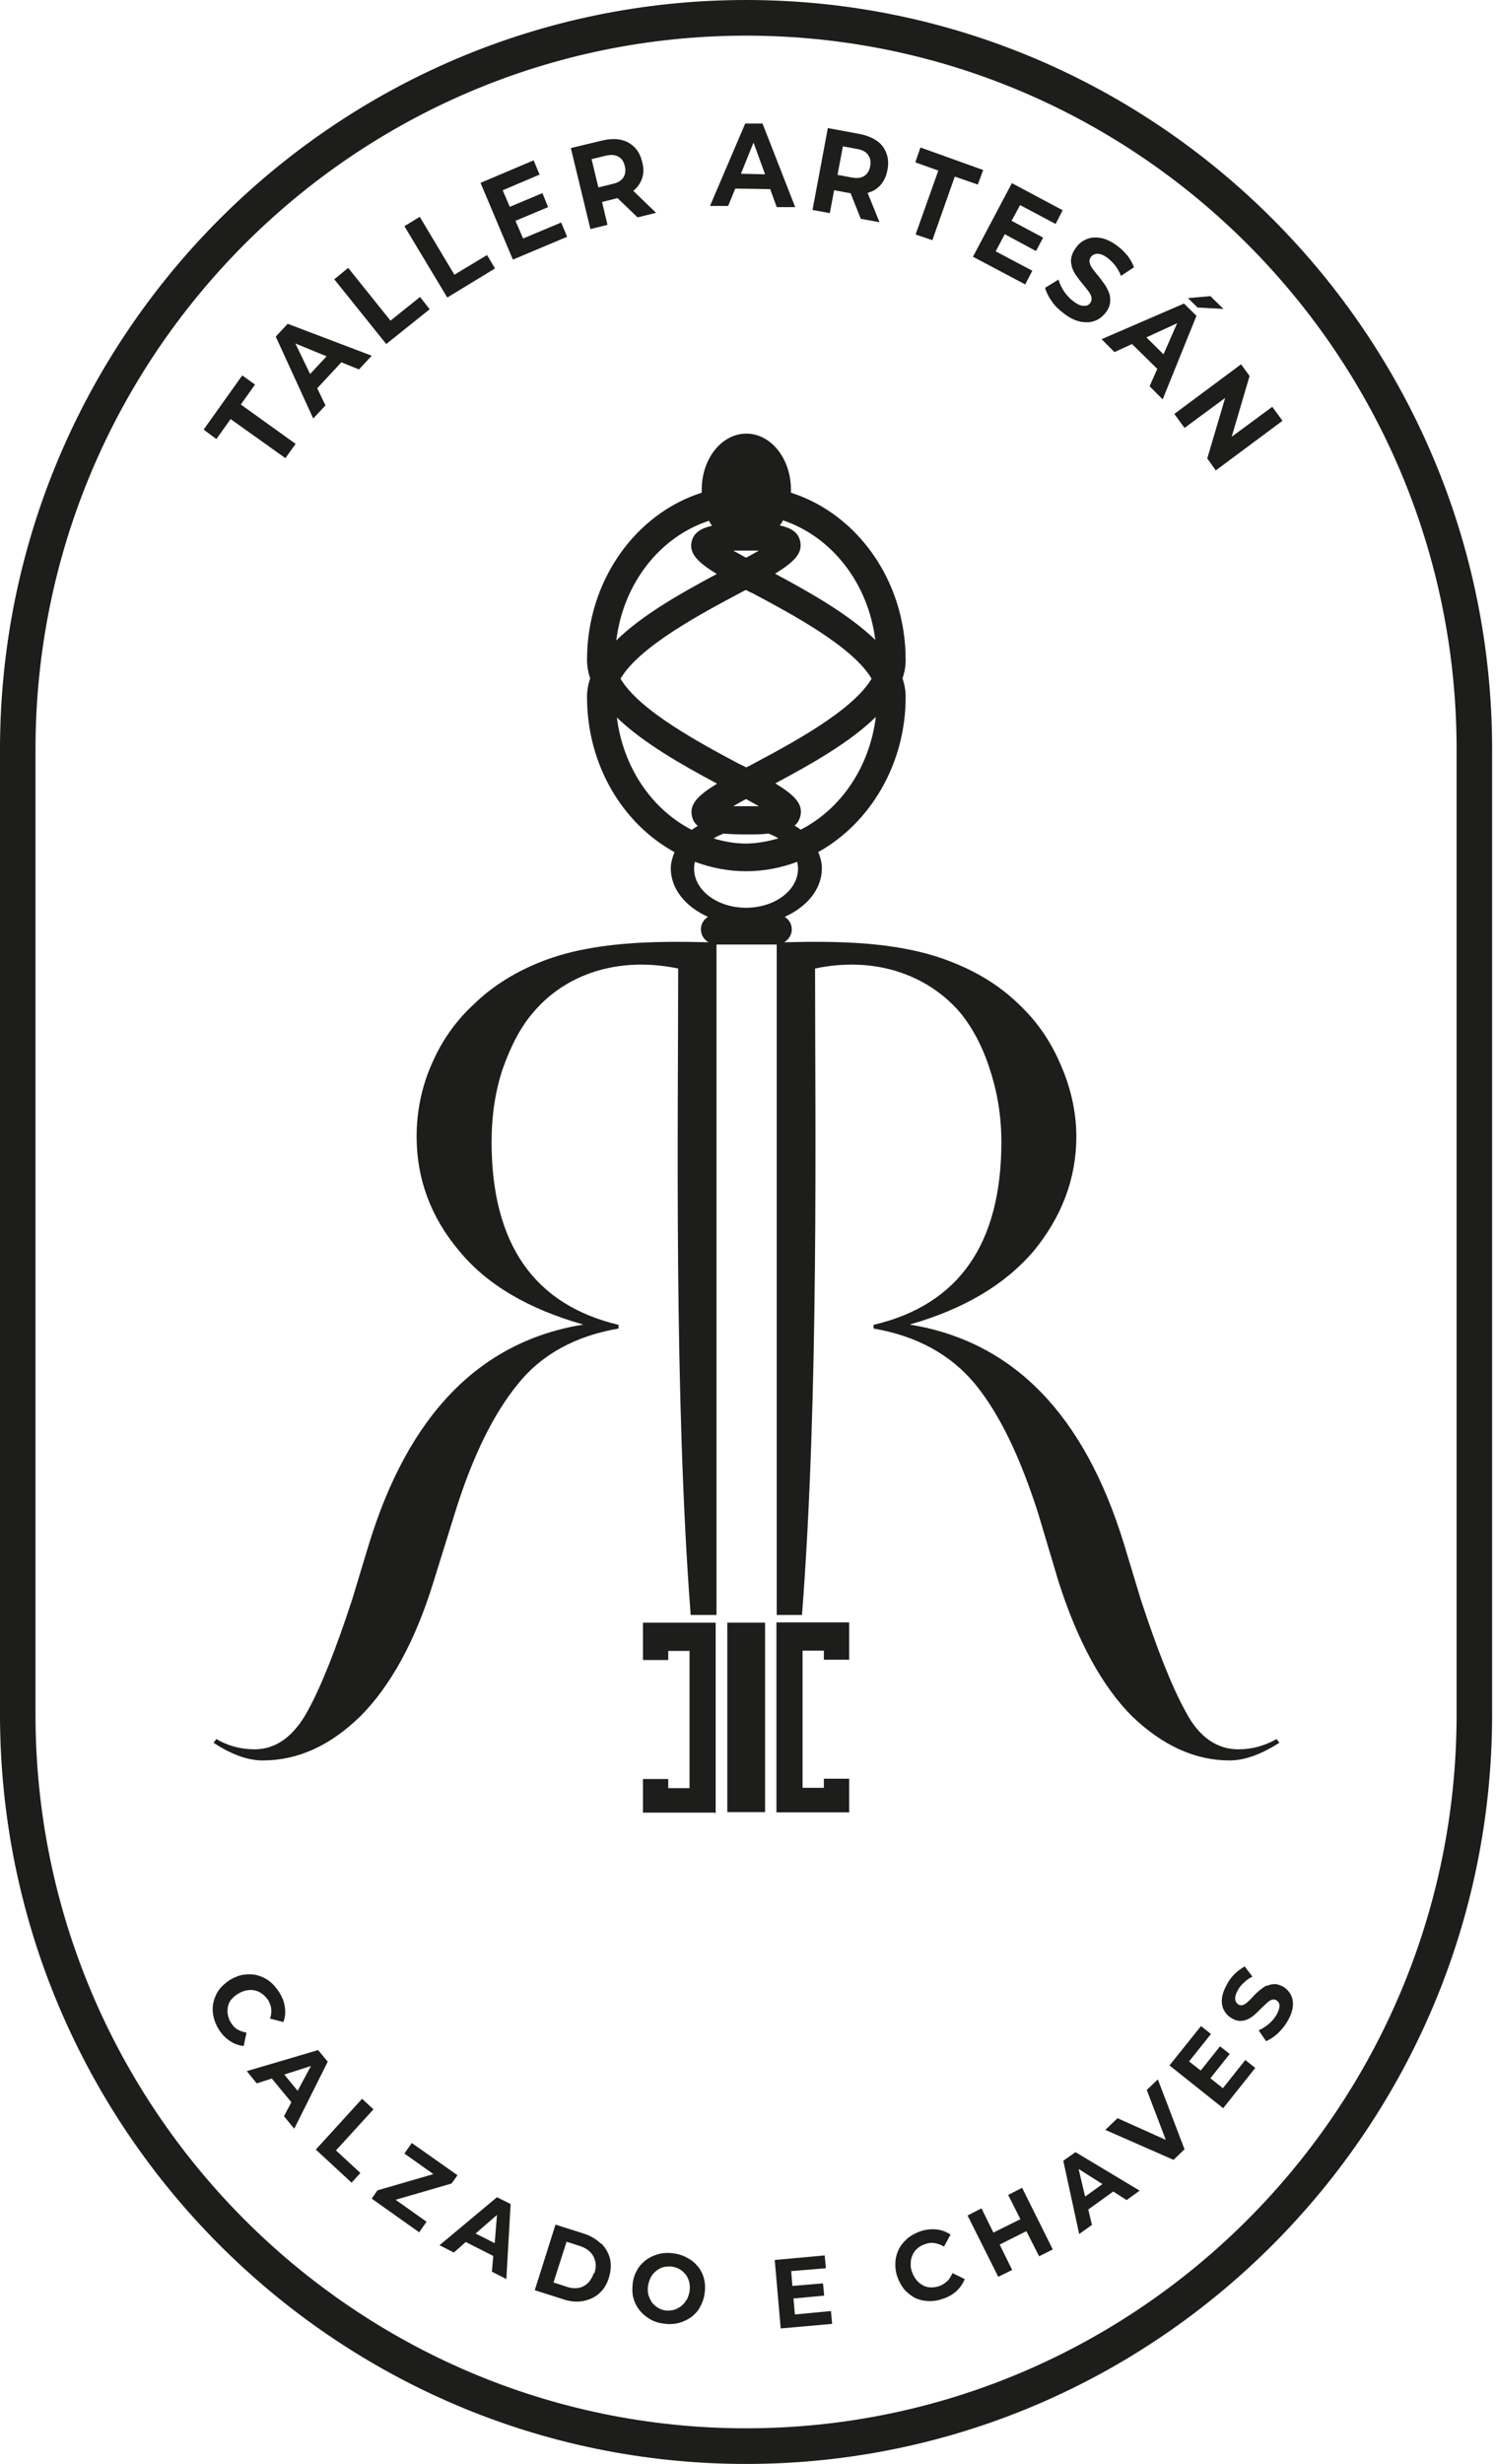 <svg width="201" height="331" viewBox="0 0 201 331" fill="none" xmlns="http://www.w3.org/2000/svg">
<path d="M102.795 217.984H97.72V243.431H102.795V217.984Z" fill="#1D1D1B"/>
<path d="M104.321 217.946V243.546C104.321 243.546 104.321 243.507 104.321 243.469H114.089V238.947H110.693V240.173H107.832V221.74H110.693V222.966H114.089V217.946H104.321Z" fill="#1D1D1B"/>
<path d="M165.182 236.494C167.242 236.494 169.417 235.689 171.897 234.118L171.516 233.62C169.951 234.501 168.272 235 166.403 235C163.465 235 161.061 233.313 159.305 229.941C157.436 226.568 155.452 221.51 153.277 214.88L151.025 207.445C145.683 190.008 136.144 180.197 122.217 177.936C129.505 175.867 135.038 172.571 138.891 168.049C142.631 163.488 144.615 158.353 144.615 152.681C144.615 149.308 143.814 145.936 142.44 142.87C141.066 139.689 139.197 137.045 136.716 134.745C134.236 132.369 131.184 130.491 127.559 129.112C120.919 126.544 113.097 126.391 105.351 126.582C105.962 126.238 106.382 125.586 106.382 124.858C106.382 124.13 106 123.517 105.428 123.172C108.404 121.83 110.426 119.454 110.426 116.657C110.426 115.89 110.236 115.162 109.93 114.472C116.875 110.602 121.683 102.707 121.683 93.624C121.683 92.781 121.53 91.938 121.263 91.133C121.53 90.329 121.683 89.485 121.683 88.642C121.683 77.988 115.158 69.021 106.267 66.185C106.267 66.031 106.267 65.916 106.267 65.763C106.267 61.624 103.596 58.252 100.277 58.252C96.957 58.252 94.286 61.624 94.286 65.763C94.286 65.916 94.286 66.031 94.286 66.185C85.395 69.021 78.871 77.988 78.871 88.642C78.871 89.485 79.023 90.329 79.29 91.133C79.023 91.938 78.871 92.781 78.871 93.624C78.871 102.745 83.64 110.64 90.623 114.472C90.356 115.162 90.127 115.89 90.127 116.657C90.127 119.454 92.149 121.83 95.125 123.172C94.553 123.517 94.171 124.13 94.171 124.858C94.171 125.586 94.591 126.238 95.202 126.582C87.494 126.391 79.557 126.544 72.918 129.112C69.369 130.491 66.317 132.369 63.837 134.745C61.356 137.006 59.41 139.689 58.037 142.87C56.663 145.936 55.976 149.308 55.976 152.681C55.976 158.314 57.846 163.488 61.7 168.049C65.439 172.609 71.048 175.867 78.374 177.936C64.485 180.197 54.908 190.008 49.566 207.445L47.315 214.88C45.14 221.51 43.156 226.568 41.286 229.941C39.416 233.313 37.05 235 34.189 235C32.319 235 30.526 234.501 29.076 233.62L28.694 234.118C31.06 235.689 33.311 236.494 35.295 236.494C40.027 236.494 44.377 234.501 48.421 230.554C52.466 226.492 55.824 220.437 58.266 212.427L61.127 203.229C63.493 195.603 66.355 189.855 69.598 185.907C72.765 181.96 77.306 179.469 83.106 178.472V177.974C71.773 175.292 66.05 167.09 66.05 153.409C66.05 149.845 66.546 146.587 67.538 143.598C68.606 140.609 69.904 137.965 71.773 135.857C76.009 130.913 83.03 128.422 91.119 130.108C91.119 151.071 90.546 187.479 92.798 216.949H96.27V126.889H104.359V216.949H107.755C110.045 187.44 109.511 151.033 109.511 130.108C117.485 128.422 124.506 130.913 128.856 135.857C130.611 137.926 132.023 140.609 132.977 143.598C133.969 146.587 134.542 149.845 134.542 153.409C134.542 167.09 128.818 175.292 117.371 177.974V178.472C123.171 179.469 127.711 181.96 130.993 185.907C134.236 189.855 137.022 195.603 139.464 203.229L142.211 212.427C144.768 220.437 148.049 226.492 152.094 230.554C156.215 234.501 160.565 236.494 165.22 236.494H165.182ZM107.565 111.445C107.297 111.253 107.03 111.061 106.763 110.908C107.145 110.602 107.374 110.18 107.526 109.682C107.946 108.034 106.801 106.846 104.169 105.236C108.824 102.745 114.128 99.794 117.676 96.307C116.837 103.052 112.983 108.685 107.603 111.445H107.565ZM100.238 73.964C100.925 73.964 101.498 73.964 101.955 73.964C101.421 74.271 100.849 74.616 100.238 74.922C99.628 74.578 99.055 74.271 98.521 73.964C99.017 73.964 99.552 73.964 100.238 73.964ZM99.399 79.674C99.666 79.521 99.971 79.368 100.238 79.253C100.506 79.406 100.773 79.56 101.078 79.674C106.344 82.472 114.585 86.879 117.104 91.172C114.585 95.464 106.344 99.871 101.078 102.669C100.811 102.822 100.506 102.975 100.238 103.09C99.971 102.937 99.704 102.784 99.399 102.669C94.133 99.871 85.891 95.464 83.373 91.172C85.891 86.879 94.133 82.472 99.399 79.674ZM100.238 107.344C100.849 107.689 101.421 107.996 101.955 108.302C101.459 108.302 100.887 108.302 100.238 108.302C99.59 108.302 98.979 108.302 98.521 108.302C99.055 107.996 99.628 107.651 100.238 107.344ZM100.238 112.096C101.383 112.096 102.375 112.096 103.253 111.981C103.749 112.173 104.169 112.364 104.588 112.633C103.176 113.016 101.727 113.323 100.238 113.323C98.75 113.323 97.262 113.054 95.888 112.633C96.308 112.364 96.728 112.173 97.224 111.981C98.102 112.058 99.094 112.096 100.238 112.096ZM117.638 85.998C114.089 82.549 108.786 79.56 104.13 77.069C106.763 75.459 107.908 74.271 107.488 72.623C107.221 71.512 106.267 70.898 104.779 70.592C104.932 70.362 105.084 70.17 105.199 69.902C111.724 72.087 116.646 78.295 117.6 85.96L117.638 85.998ZM95.24 69.94C95.354 70.17 95.507 70.4 95.66 70.63C94.171 70.975 93.256 71.55 92.95 72.661C92.531 74.309 93.675 75.497 96.308 77.107C91.653 79.598 86.349 82.549 82.801 86.036C83.755 78.333 88.677 72.125 95.202 69.979L95.24 69.94ZM82.839 96.345C86.387 99.794 91.691 102.784 96.346 105.275C93.714 106.884 92.569 108.072 92.989 109.72C93.103 110.218 93.37 110.64 93.752 110.947C93.485 111.138 93.179 111.291 92.95 111.483C87.57 108.724 83.716 103.09 82.877 96.345H82.839ZM93.256 116.695C93.256 116.388 93.294 116.082 93.37 115.775C95.545 116.58 97.835 117.04 100.238 117.04C102.642 117.04 104.97 116.58 107.107 115.775C107.183 116.082 107.221 116.388 107.221 116.695C107.221 119.608 104.092 121.945 100.238 121.945C96.385 121.945 93.256 119.608 93.256 116.695Z" fill="#1D1D1B"/>
<path d="M86.387 217.984V223.004H89.783V221.778H92.645V240.212H89.783V238.985H86.387V243.507H96.117C96.117 243.507 96.118 243.699 96.156 243.776V217.984H86.387Z" fill="#1D1D1B"/>
<path d="M100.238 0C44.987 0 0 45.183 0 100.676V230.324C0 285.855 44.987 331 100.238 331C155.49 331 200.477 285.817 200.477 230.324V100.676C200.477 45.183 155.528 0 100.238 0ZM195.707 230.324C195.707 283.211 152.857 326.21 100.238 326.21C47.62 326.21 4.77 283.211 4.77 230.324V100.676C4.77 47.789 47.582 4.79 100.238 4.79C152.895 4.79 195.707 47.828 195.707 100.676V230.324Z" fill="#1D1D1B"/>
<path d="M30.983 56.297L38.348 61.547L39.721 59.631L32.357 54.343L34.265 51.66L32.548 50.434L27.359 57.715L29.076 58.98L30.983 56.297Z" fill="#1D1D1B"/>
<path d="M43.728 54.458L42.621 52.158L45.865 48.671L48.23 49.629L49.947 47.789L38.653 43.497L37.05 45.222L42.087 56.221L43.728 54.458ZM41.667 50.242L39.683 46.142L43.88 47.866L41.667 50.242Z" fill="#1D1D1B"/>
<path d="M57.731 41.543L56.434 39.895L52.466 43.076L46.781 35.986L44.911 37.519L51.894 46.218L57.731 41.543Z" fill="#1D1D1B"/>
<path d="M66.508 36.062L65.439 34.261L61.051 36.906L56.396 29.126L54.336 30.39L60.097 39.971L66.508 36.062Z" fill="#1D1D1B"/>
<path d="M76.2 31.808L75.398 29.892L70.285 32.038L69.255 29.662L73.643 27.823L72.88 25.945L68.492 27.785L67.538 25.562L72.498 23.454L71.697 21.538L64.562 24.565L68.912 34.874L76.2 31.808Z" fill="#1D1D1B"/>
<path d="M81.618 30.199L80.893 27.133L82.877 26.635C82.877 26.635 82.953 26.635 82.991 26.635L85.662 29.203L88.143 28.589L85.09 25.638C85.662 25.178 86.044 24.604 86.273 23.952C86.502 23.262 86.502 22.534 86.273 21.729C86.082 20.925 85.739 20.273 85.243 19.775C84.747 19.277 84.136 18.932 83.411 18.779C82.686 18.625 81.885 18.663 81.007 18.855L76.695 19.89L79.328 30.774L81.656 30.199H81.618ZM81.351 20.925C82.037 20.771 82.61 20.771 83.068 21.04C83.526 21.27 83.793 21.691 83.945 22.304C84.098 22.917 84.022 23.416 83.755 23.837C83.487 24.259 82.991 24.565 82.266 24.719L80.397 25.178L79.481 21.384L81.351 20.925Z" fill="#1D1D1B"/>
<path d="M98.75 25.332L103.482 25.409L104.359 27.823H106.84L102.452 16.594H100.124L95.392 27.67H97.835L98.788 25.332H98.75ZM101.23 19.123L102.795 23.416L99.552 23.339L101.269 19.085L101.23 19.123Z" fill="#1D1D1B"/>
<path d="M112.143 25.562L114.166 25.945C114.166 25.945 114.242 25.945 114.28 25.945L115.654 29.394L118.172 29.854L116.57 25.907C117.295 25.715 117.867 25.37 118.325 24.834C118.783 24.297 119.088 23.646 119.241 22.802C119.393 21.998 119.355 21.231 119.088 20.58C118.859 19.928 118.439 19.353 117.829 18.932C117.218 18.51 116.493 18.204 115.578 18.012L111.228 17.207L109.167 28.206L111.495 28.628L112.067 25.562H112.143ZM116.646 20.848C116.951 21.231 117.027 21.768 116.913 22.343C116.799 22.956 116.531 23.377 116.112 23.646C115.692 23.914 115.12 23.991 114.395 23.837L112.525 23.492L113.25 19.66L115.12 20.005C115.845 20.12 116.341 20.388 116.646 20.81V20.848Z" fill="#1D1D1B"/>
<path d="M123.018 31.502L125.269 32.268L128.284 23.722L131.375 24.795L132.099 22.841L123.667 19.813L122.98 21.806L126.071 22.917L123.018 31.502Z" fill="#1D1D1B"/>
<path d="M137.747 38.209L138.701 36.369L133.778 33.763L134.999 31.464L139.197 33.725L140.151 31.924L135.915 29.662L137.06 27.555L141.83 30.084L142.783 28.244L135.953 24.604L130.726 34.491L137.747 38.209Z" fill="#1D1D1B"/>
<path d="M146.027 41.044C145.798 41.121 145.569 41.083 145.264 41.044C144.958 40.968 144.615 40.776 144.272 40.508C143.776 40.163 143.356 39.703 142.974 39.167C142.631 38.63 142.364 38.094 142.211 37.557L140.418 38.668C140.57 39.243 140.876 39.856 141.333 40.508C141.791 41.159 142.364 41.696 143.051 42.194C143.814 42.769 144.577 43.114 145.264 43.229C145.989 43.344 146.599 43.306 147.171 43.076C147.744 42.846 148.202 42.462 148.583 41.964C148.927 41.504 149.118 41.044 149.156 40.585C149.194 40.125 149.156 39.703 149.003 39.32C148.85 38.937 148.66 38.553 148.393 38.17C148.125 37.787 147.858 37.442 147.591 37.097C147.286 36.752 147.057 36.446 146.828 36.139C146.599 35.833 146.447 35.564 146.408 35.296C146.332 35.028 146.408 34.759 146.561 34.529C146.714 34.338 146.866 34.223 147.095 34.146C147.324 34.07 147.553 34.07 147.858 34.146C148.164 34.223 148.507 34.414 148.85 34.683C149.194 34.951 149.537 35.296 149.842 35.679C150.148 36.101 150.415 36.522 150.606 37.059L152.361 35.909C152.17 35.373 151.865 34.836 151.483 34.338C151.064 33.84 150.606 33.38 150.071 32.996C149.308 32.422 148.545 32.077 147.858 31.962C147.171 31.847 146.523 31.885 145.95 32.153C145.378 32.383 144.92 32.767 144.539 33.303C144.195 33.763 144.004 34.223 143.928 34.683C143.852 35.143 143.928 35.526 144.043 35.947C144.195 36.369 144.386 36.752 144.653 37.097C144.92 37.48 145.187 37.825 145.454 38.132C145.722 38.477 145.989 38.783 146.218 39.09C146.447 39.397 146.599 39.665 146.637 39.933C146.714 40.201 146.637 40.47 146.485 40.7C146.332 40.891 146.179 41.006 145.95 41.083L146.027 41.044Z" fill="#1D1D1B"/>
<path d="M164.38 41.504L162.625 39.78L159.611 40.048L160.908 41.313L164.38 41.504Z" fill="#1D1D1B"/>
<path d="M149.766 47.291L152.094 46.218L155.49 49.552L154.459 51.89L156.215 53.653L160.755 42.424L159.076 40.776L148.011 45.567L149.728 47.291H149.766ZM154.002 45.337L158.161 43.42L156.329 47.598L154.002 45.298V45.337Z" fill="#1D1D1B"/>
<path d="M166.746 48.939L157.779 55.607L159.153 57.485L164.609 53.461L162.205 61.586L163.35 63.195L172.317 56.527L170.943 54.649L165.487 58.673L167.891 50.51L166.746 48.939Z" fill="#1D1D1B"/>
<path d="M31.06 268.648C31.289 268.341 31.594 268.073 31.976 267.843C32.357 267.613 32.739 267.46 33.12 267.383C33.502 267.306 33.883 267.306 34.227 267.383C34.57 267.46 34.914 267.613 35.219 267.843C35.524 268.073 35.791 268.341 36.02 268.686C36.249 269.069 36.402 269.452 36.44 269.874C36.478 270.296 36.44 270.717 36.287 271.177L38.081 271.637C38.31 270.985 38.386 270.334 38.272 269.644C38.195 268.954 37.928 268.303 37.508 267.613C37.127 267.038 36.707 266.54 36.211 266.157C35.715 265.773 35.143 265.505 34.57 265.352C33.96 265.199 33.387 265.199 32.739 265.275C32.128 265.352 31.518 265.62 30.907 265.965C30.335 266.348 29.839 266.77 29.457 267.268C29.076 267.766 28.847 268.341 28.694 268.916C28.541 269.529 28.541 270.142 28.656 270.755C28.77 271.369 28.999 271.982 29.381 272.595C29.801 273.285 30.297 273.783 30.869 274.166C31.441 274.549 32.052 274.779 32.739 274.856L33.12 273.055C32.662 272.978 32.243 272.825 31.899 272.633C31.556 272.442 31.251 272.097 31.022 271.714C30.793 271.369 30.678 270.985 30.602 270.602C30.526 270.219 30.564 269.874 30.64 269.491C30.716 269.146 30.907 268.801 31.136 268.494L31.06 268.648Z" fill="#1D1D1B"/>
<path d="M42.774 275.393L33.158 278.229L34.494 279.876L36.516 279.225L39.149 282.406L38.157 284.284L39.531 285.97L44.033 276.964L42.736 275.393H42.774ZM38.195 278.688L41.782 277.539L39.989 280.873L38.195 278.688Z" fill="#1D1D1B"/>
<path d="M50.176 283.364L48.65 281.946L42.431 288.767L47.238 293.213L48.421 291.91L45.14 288.882L50.176 283.364Z" fill="#1D1D1B"/>
<path d="M60.67 293.328L61.471 292.217L55.328 287.886L54.336 289.304L58.228 292.063L50.711 294.248L49.947 295.359L56.32 299.881L57.312 298.463L53.153 295.512L60.67 293.328Z" fill="#1D1D1B"/>
<path d="M59.105 301.644L60.975 302.602L62.578 301.184L66.279 303.062L66.088 305.17L68.034 306.166L68.606 296.087L66.775 295.168L59.067 301.606L59.105 301.644ZM63.913 300.035L66.775 297.544L66.469 301.338L63.951 300.073L63.913 300.035Z" fill="#1D1D1B"/>
<path d="M80.74 301.414C80.168 300.839 79.405 300.38 78.489 300.073L74.635 298.847L71.85 307.661L75.704 308.887C76.619 309.194 77.497 309.271 78.336 309.117C79.138 308.964 79.863 308.657 80.473 308.121C81.084 307.584 81.541 306.895 81.809 305.975C82.076 305.093 82.152 304.25 81.961 303.445C81.77 302.679 81.389 301.989 80.778 301.376L80.74 301.414ZM79.786 305.362C79.596 305.898 79.328 306.358 78.985 306.703C78.603 307.048 78.184 307.278 77.726 307.354C77.23 307.431 76.695 307.393 76.161 307.201L74.368 306.626L76.123 301.146L77.917 301.721C78.489 301.912 78.947 302.181 79.29 302.526C79.634 302.871 79.863 303.292 79.977 303.79C80.091 304.289 80.053 304.787 79.863 305.362H79.786Z" fill="#1D1D1B"/>
<path d="M93.79 304.518C93.408 304.02 92.95 303.637 92.378 303.33C91.844 303.024 91.195 302.794 90.508 302.717C89.822 302.602 89.135 302.641 88.524 302.794C87.914 302.947 87.341 303.215 86.845 303.56C86.349 303.944 85.93 304.365 85.624 304.902C85.319 305.438 85.09 306.051 85.014 306.741C84.938 307.431 84.937 308.083 85.09 308.657C85.243 309.271 85.51 309.807 85.891 310.305C86.273 310.804 86.731 311.187 87.303 311.532C87.876 311.877 88.486 312.068 89.173 312.145C89.86 312.26 90.546 312.221 91.157 312.068C91.767 311.915 92.34 311.647 92.836 311.302C93.332 310.918 93.752 310.497 94.057 309.922C94.362 309.347 94.591 308.772 94.668 308.083C94.782 307.393 94.744 306.741 94.591 306.128C94.439 305.515 94.171 304.978 93.79 304.48V304.518ZM92.225 308.964C92.035 309.309 91.806 309.577 91.501 309.807C91.195 310.037 90.89 310.19 90.546 310.305C90.203 310.382 89.822 310.42 89.44 310.382C89.058 310.344 88.677 310.19 88.372 309.999C88.066 309.807 87.799 309.577 87.57 309.271C87.379 308.964 87.227 308.619 87.112 308.274C87.036 307.891 86.998 307.508 87.074 307.048C87.151 306.626 87.265 306.243 87.456 305.898C87.647 305.553 87.876 305.285 88.181 305.055C88.448 304.825 88.791 304.672 89.135 304.557C89.478 304.48 89.86 304.442 90.279 304.48C90.661 304.557 91.043 304.672 91.348 304.863C91.653 305.055 91.92 305.285 92.149 305.591C92.378 305.898 92.531 306.243 92.607 306.588C92.683 306.971 92.722 307.354 92.645 307.814C92.569 308.236 92.454 308.619 92.264 308.964H92.225Z" fill="#1D1D1B"/>
<path d="M106.801 310.918L106.611 308.772L110.732 308.389L110.579 306.741L106.458 307.086L106.305 305.093L110.961 304.71L110.808 302.986L104.092 303.599L104.894 312.796L111.8 312.183L111.647 310.459L106.801 310.918Z" fill="#1D1D1B"/>
<path d="M127.215 306.473C126.91 306.78 126.567 306.971 126.147 307.124C125.765 307.239 125.346 307.316 125.002 307.278C124.621 307.278 124.277 307.163 123.934 306.971C123.629 306.78 123.323 306.55 123.094 306.243C122.865 305.936 122.675 305.591 122.522 305.17C122.369 304.748 122.331 304.327 122.369 303.944C122.369 303.56 122.484 303.177 122.637 302.871C122.789 302.526 123.018 302.257 123.323 301.989C123.629 301.759 123.934 301.568 124.354 301.453C124.773 301.299 125.193 301.261 125.613 301.338C126.033 301.414 126.452 301.568 126.834 301.797L127.711 300.188C127.139 299.805 126.529 299.575 125.842 299.498C125.155 299.421 124.43 299.498 123.705 299.728C123.056 299.958 122.484 300.265 121.988 300.648C121.492 301.069 121.11 301.529 120.805 302.066C120.538 302.602 120.347 303.215 120.309 303.829C120.271 304.442 120.309 305.093 120.538 305.783C120.767 306.435 121.072 307.009 121.454 307.508C121.873 307.968 122.331 308.351 122.866 308.657C123.4 308.926 124.01 309.079 124.621 309.117C125.269 309.156 125.918 309.079 126.567 308.849C127.33 308.619 127.94 308.274 128.475 307.814C128.971 307.354 129.352 306.818 129.619 306.166L127.979 305.362C127.788 305.783 127.559 306.166 127.254 306.473H127.215Z" fill="#1D1D1B"/>
<path d="M135.457 294.861L137.098 298.118L133.473 299.92L131.871 296.662L130.001 297.62L134.122 305.86L135.992 304.94L134.313 301.529L137.899 299.728L139.616 303.1L141.448 302.181L137.327 293.903L135.457 294.861Z" fill="#1D1D1B"/>
<path d="M142.86 290.262L144.997 300.111L146.714 298.885L146.218 296.815L149.575 294.401L151.369 295.551L153.124 294.286L144.501 289.112L142.822 290.3L142.86 290.262ZM145.798 295.091L144.92 291.374L148.125 293.405L145.836 295.053L145.798 295.091Z" fill="#1D1D1B"/>
<path d="M154.078 280.758L156.634 287.465L150.148 284.552L148.507 286.123L157.665 290.147L159.153 288.729L155.566 279.34L154.078 280.758Z" fill="#1D1D1B"/>
<path d="M164.304 280.528L162.625 279.187L165.22 275.929L163.922 274.894L161.328 278.152L159.763 276.926L162.701 273.246L161.366 272.173L157.13 277.462L164.342 283.211L168.654 277.807L167.318 276.734L164.304 280.528Z" fill="#1D1D1B"/>
<path d="M170.18 266.731C169.875 266.885 169.57 267.115 169.264 267.345C168.959 267.613 168.692 267.843 168.425 268.149C168.158 268.418 167.929 268.686 167.7 268.878C167.471 269.108 167.242 269.261 167.013 269.337C166.784 269.414 166.555 269.414 166.364 269.261C166.212 269.146 166.097 269.031 166.021 268.839C165.945 268.648 165.945 268.456 165.983 268.188C166.021 267.92 166.174 267.613 166.364 267.268C166.555 266.923 166.822 266.617 167.166 266.31C167.471 266.003 167.853 265.735 168.272 265.543L167.242 264.164C166.822 264.394 166.403 264.7 165.983 265.084C165.563 265.467 165.22 265.927 164.953 266.387C164.533 267.115 164.266 267.766 164.19 268.379C164.113 268.993 164.19 269.529 164.418 269.989C164.647 270.449 164.991 270.832 165.449 271.1C165.868 271.369 166.25 271.484 166.632 271.484C167.013 271.484 167.357 271.407 167.662 271.254C168.005 271.1 168.31 270.87 168.578 270.641C168.883 270.372 169.15 270.104 169.417 269.836C169.684 269.567 169.913 269.337 170.18 269.108C170.409 268.878 170.638 268.724 170.867 268.648C171.096 268.571 171.287 268.571 171.516 268.724C171.668 268.839 171.783 268.954 171.859 269.146C171.935 269.337 171.935 269.529 171.859 269.797C171.821 270.066 171.668 270.372 171.477 270.717C171.21 271.177 170.829 271.599 170.409 271.943C169.989 272.288 169.57 272.557 169.112 272.748L170.104 274.205C170.562 274.013 171.058 273.706 171.592 273.246C172.088 272.787 172.546 272.25 172.927 271.637C173.347 270.909 173.614 270.257 173.691 269.644C173.767 269.031 173.691 268.494 173.462 268.035C173.233 267.575 172.889 267.191 172.47 266.923C172.05 266.693 171.668 266.54 171.287 266.54C170.905 266.54 170.562 266.617 170.256 266.77L170.18 266.731Z" fill="#1D1D1B"/>
</svg>

